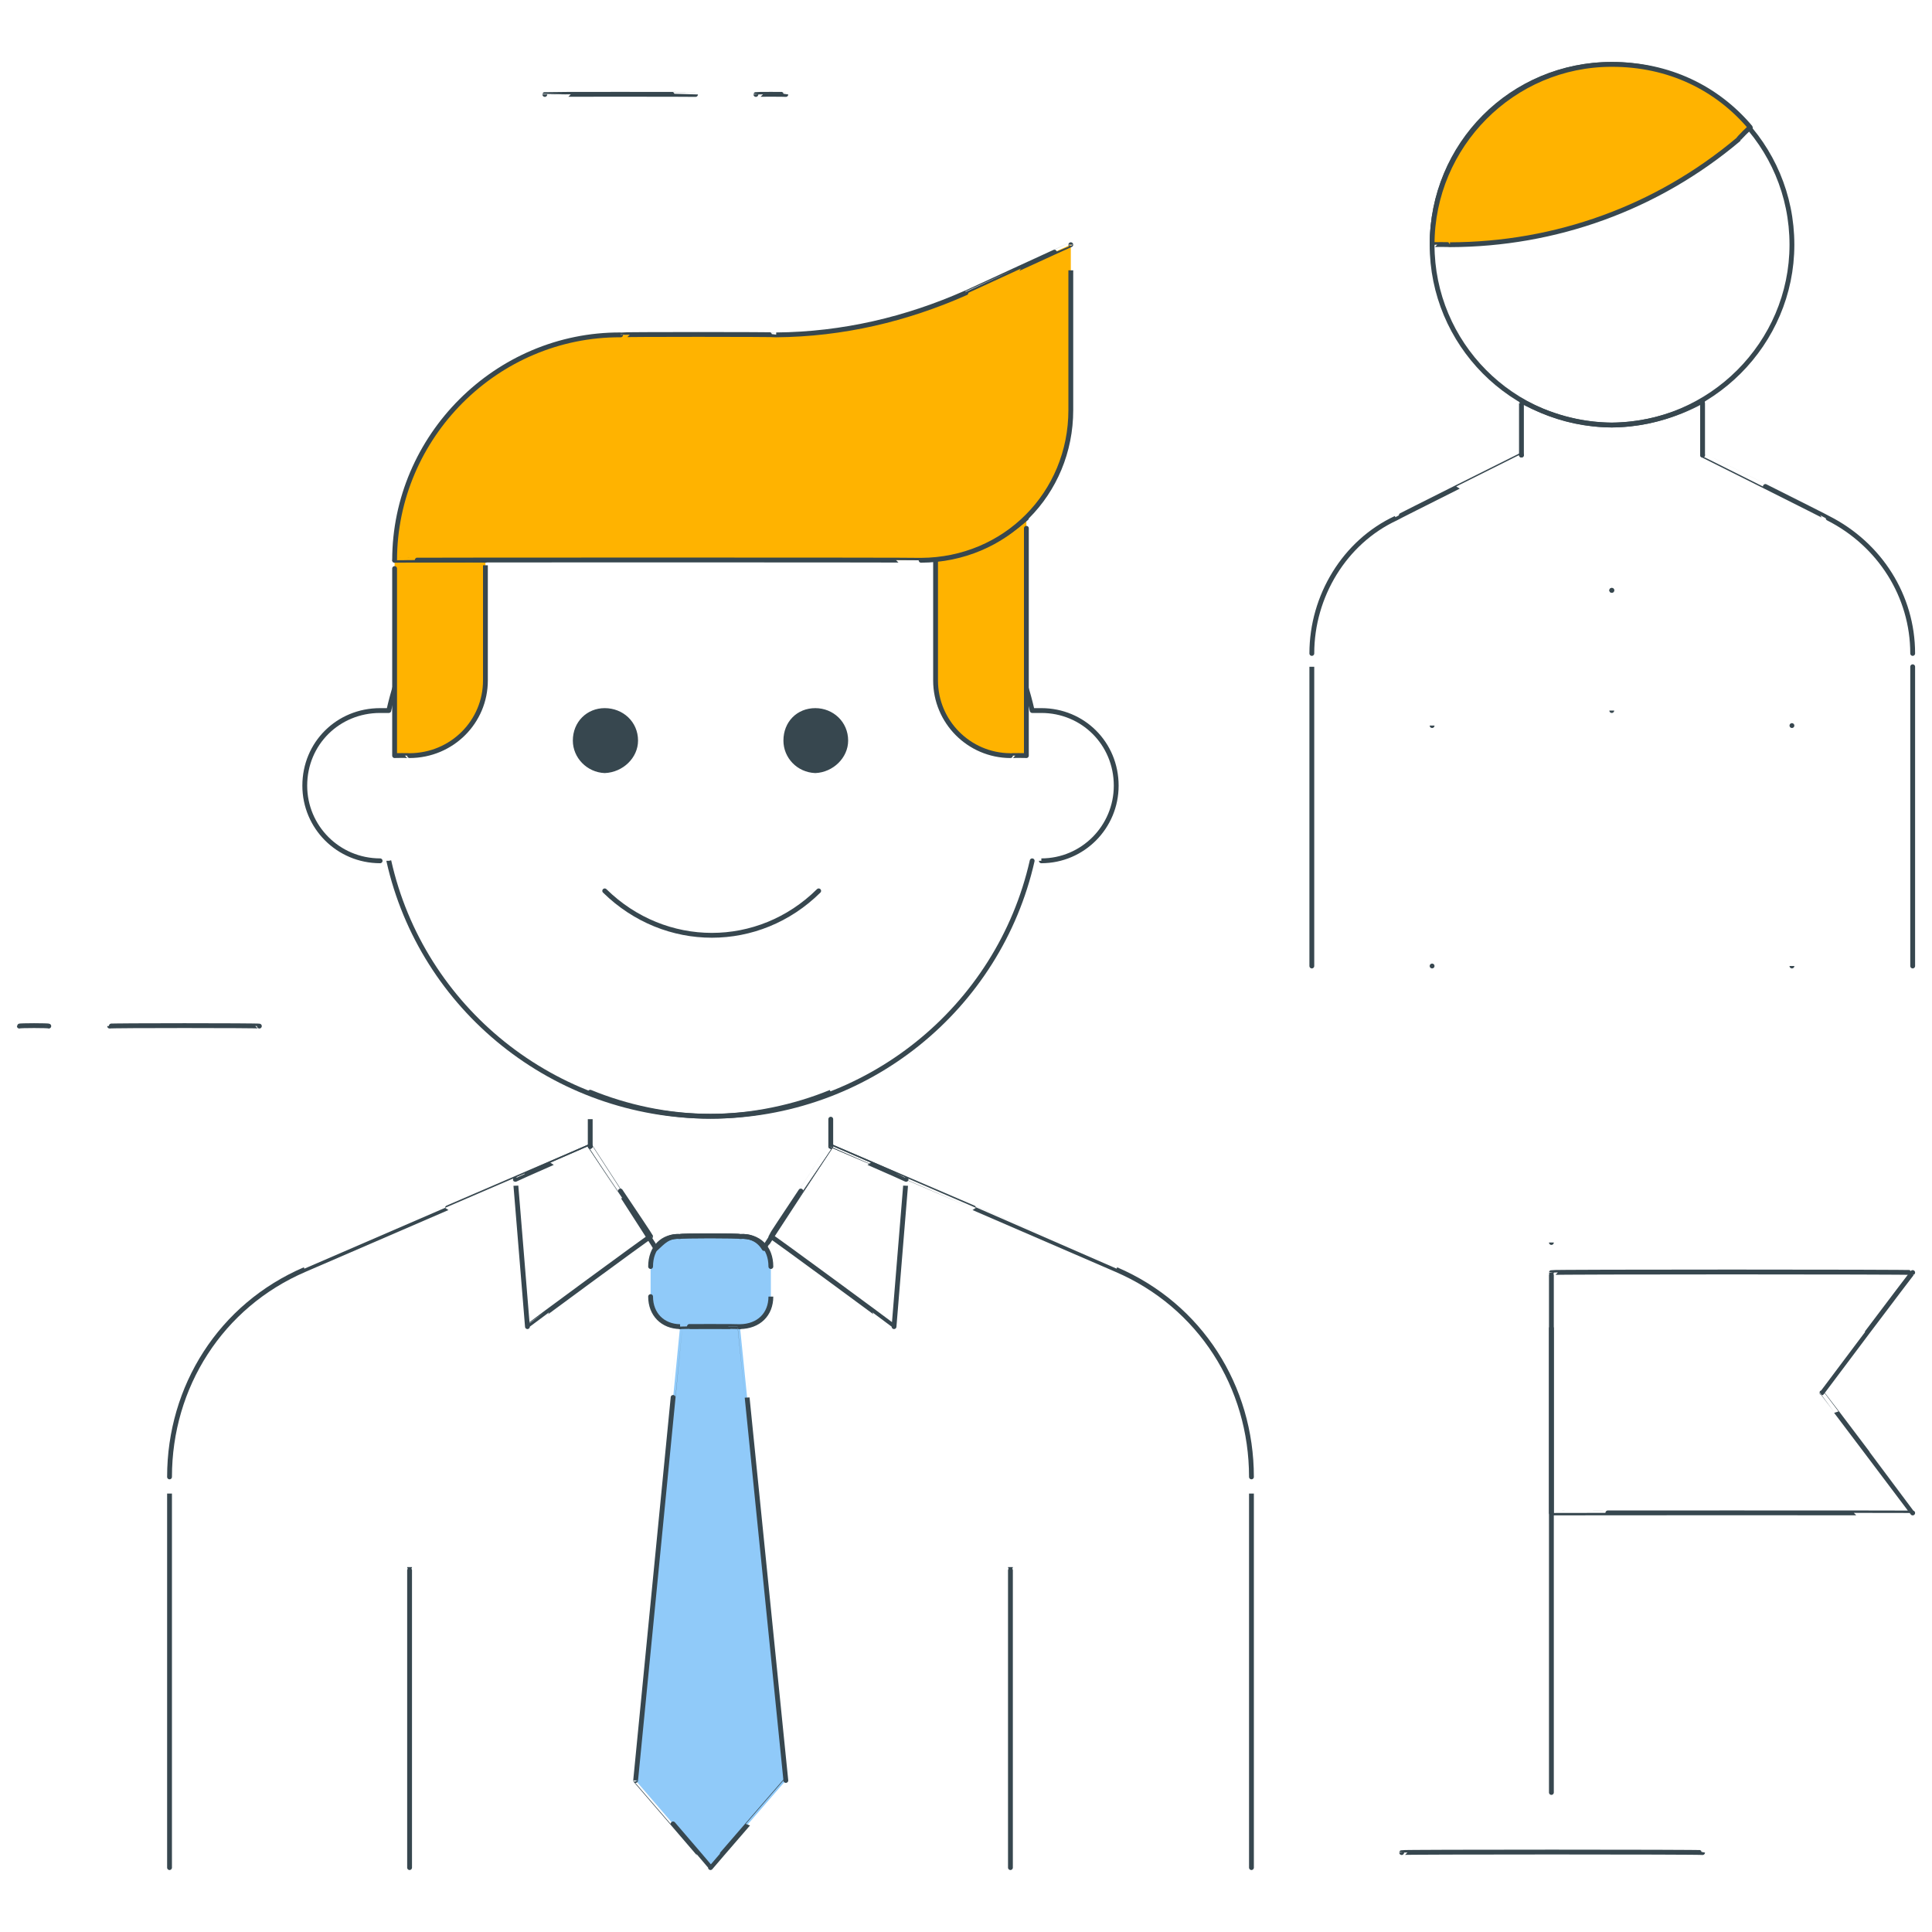 <svg xmlns="http://www.w3.org/2000/svg" version="1.1" xmlns:xlink="http://www.w3.org/1999/xlink" width="100%" height="100%" id="svgWorkerArea" viewBox="0 0 400 400" xmlns:artdraw="https://artdraw.muisca.co" style="background: white;"><defs id="defsdoc"><pattern id="patternBool" x="0" y="0" width="10" height="10" patternUnits="userSpaceOnUse" patternTransform="rotate(35)"><circle cx="5" cy="5" r="4" style="stroke: none;fill: #ff000070;"></circle></pattern></defs><g id="fileImp-387206783" class="cosito"><path id="pathImp-97297781" class="grouped" style="fill:none; stroke:#37474f; stroke-linecap:round; stroke-linejoin:round; stroke-miterlimit:10; " d="M215.6 147.111C215.6 147.111 213.7 147.111 213.7 147.111 206.8 116.611 179.5 94.211 147.1 94.222 114.7 94.211 87.3 116.611 80.5 147.111 80.5 147.111 78.7 147.111 78.7 147.111 70 147.111 63.1 153.911 63.1 162.667 63.1 171.211 70 178.211 78.7 178.222 78.7 178.211 80.5 178.211 80.5 178.222 87.3 208.711 114.7 231.111 147.1 231.111 179.5 231.111 206.8 208.711 213.7 178.222 213.7 178.211 215.6 178.211 215.6 178.222 224.2 178.211 231.1 171.211 231.1 162.667 231.1 153.911 224.2 147.111 215.6 147.111 215.6 147.111 215.6 147.111 215.6 147.111"></path><path id="pathImp-176628605" class="grouped" style="fill:none; stroke:#37474f; stroke-linecap:round; stroke-linejoin:round; stroke-miterlimit:10; fill:none; stroke:#37474f; stroke-linecap:round; stroke-linejoin:round; stroke-miterlimit:10; fill:#ffb300; " d="M84.8 156.445C84.8 156.411 81.7 156.411 81.7 156.445 81.7 156.411 81.7 115.911 81.7 116 81.7 115.911 100.5 115.911 100.5 116 100.5 115.911 100.5 140.711 100.5 140.889 100.5 149.411 93.6 156.411 84.8 156.445 84.8 156.411 84.8 156.411 84.8 156.445M193.7 115.378C193.7 115.211 193.7 140.711 193.7 140.889 193.7 149.411 200.6 156.411 209.2 156.445 209.2 156.411 212.5 156.411 212.5 156.445 212.5 156.411 212.5 107.211 212.5 107.289 207.5 111.611 201.2 114.711 193.7 115.378 193.7 115.211 193.7 115.211 193.7 115.378"></path><path id="circleImp-156071790" class="grouped" style="fill:none; stroke:#37474f; stroke-linecap:round; stroke-linejoin:round; stroke-miterlimit:10; fill:none; stroke:#37474f; stroke-linecap:round; stroke-linejoin:round; stroke-miterlimit:10; fill:#ffb300; fill:#37474f; " d="M162.7 153.333C162.7 149.711 165.3 147.111 168.8 147.111 172.2 147.111 175.1 149.711 175.1 153.333 175.1 156.611 172.2 159.411 168.8 159.556 165.3 159.411 162.7 156.611 162.7 153.333 162.7 153.211 162.7 153.211 162.7 153.333"></path><path id="circleImp-893107763" class="grouped" style="fill:none; stroke:#37474f; stroke-linecap:round; stroke-linejoin:round; stroke-miterlimit:10; fill:none; stroke:#37474f; stroke-linecap:round; stroke-linejoin:round; stroke-miterlimit:10; fill:#ffb300; fill:#37474f; fill:#37474f; " d="M119.1 153.333C119.1 149.711 121.8 147.111 125.2 147.111 128.7 147.111 131.6 149.711 131.6 153.333 131.6 156.611 128.7 159.411 125.2 159.556 121.8 159.411 119.1 156.611 119.1 153.333 119.1 153.211 119.1 153.211 119.1 153.333"></path><path id="pathImp-183549991" class="grouped" style="fill:none; stroke:#37474f; stroke-linecap:round; stroke-linejoin:round; stroke-miterlimit:10; fill:none; stroke:#37474f; stroke-linecap:round; stroke-linejoin:round; stroke-miterlimit:10; fill:#ffb300; fill:#37474f; fill:#37474f; fill:none; stroke:#37474f; stroke-linecap:round; stroke-linejoin:round; stroke-miterlimit:10; " d="M125.2 184.445C137.7 196.711 157.1 196.711 169.5 184.445"></path><path id="pathImp-557976754" class="grouped" style="fill:none; stroke:#37474f; stroke-linecap:round; stroke-linejoin:round; stroke-miterlimit:10; fill:none; stroke:#37474f; stroke-linecap:round; stroke-linejoin:round; stroke-miterlimit:10; fill:#ffb300; fill:#37474f; fill:#37474f; fill:none; stroke:#37474f; stroke-linecap:round; stroke-linejoin:round; stroke-miterlimit:10; fill:none; stroke:#37474f; stroke-linecap:round; stroke-linejoin:round; stroke-miterlimit:10; fill:#ffb300; " d="M190.7 116C190.7 115.911 81.7 115.911 81.7 116 81.7 115.911 81.7 115.911 81.7 116 81.7 90.411 102.8 69.211 128.5 69.333 128.5 69.211 160.7 69.211 160.7 69.333 174.5 69.211 187.6 66.111 200 60.622 200 60.611 221.7 50.611 221.7 50.667 221.7 50.611 221.7 84.711 221.7 84.889 221.7 102.211 208.1 115.911 190.7 116 190.7 115.911 190.7 115.911 190.7 116"></path><path id="pathImp-527661103" class="grouped" style="fill:none; stroke:#37474f; stroke-linecap:round; stroke-linejoin:round; stroke-miterlimit:10; fill:none; stroke:#37474f; stroke-linecap:round; stroke-linejoin:round; stroke-miterlimit:10; fill:#ffb300; fill:#37474f; fill:#37474f; fill:none; stroke:#37474f; stroke-linecap:round; stroke-linejoin:round; stroke-miterlimit:10; fill:none; stroke:#37474f; stroke-linecap:round; stroke-linejoin:round; stroke-miterlimit:10; fill:#ffb300; fill:none; stroke:#37474f; stroke-linecap:round; stroke-linejoin:round; stroke-miterlimit:10; fill:#ffb300; fill:#90caf9; " d="M162.7 368.622C162.7 368.611 147.1 386.611 147.1 386.667 147.1 386.611 131.6 368.611 131.6 368.622 131.6 368.611 140.8 274.611 140.8 274.667 140.8 274.611 153.2 274.611 153.2 274.667 153.2 274.611 162.7 368.611 162.7 368.622"></path><path id="pathImp-429890442" class="grouped" style="fill:none; stroke:#37474f; stroke-linecap:round; stroke-linejoin:round; stroke-miterlimit:10; fill:none; stroke:#37474f; stroke-linecap:round; stroke-linejoin:round; stroke-miterlimit:10; fill:#ffb300; fill:#37474f; fill:#37474f; fill:none; stroke:#37474f; stroke-linecap:round; stroke-linejoin:round; stroke-miterlimit:10; fill:none; stroke:#37474f; stroke-linecap:round; stroke-linejoin:round; stroke-miterlimit:10; fill:#ffb300; fill:none; stroke:#37474f; stroke-linecap:round; stroke-linejoin:round; stroke-miterlimit:10; fill:#ffb300; fill:#90caf9; fill:none; stroke:#37474f; stroke-linecap:round; stroke-linejoin:round; stroke-miterlimit:10; " d="M84.8 386.667C84.8 386.611 84.8 324.311 84.8 324.445M209.2 386.667C209.2 386.611 209.2 324.311 209.2 324.445M122.2 237.333C122.2 237.311 63.1 262.811 63.1 262.844 45.7 270.311 35.1 287.111 35.1 305.778 35.1 305.711 35.1 386.611 35.1 386.667M172 237.333C172 237.311 231.1 262.811 231.1 262.844 248.5 270.311 259.1 287.111 259.1 305.778 259.1 305.711 259.1 386.611 259.1 386.667"></path><path id="pathImp-335628892" class="grouped" style="fill:none; stroke:#37474f; stroke-linecap:round; stroke-linejoin:round; stroke-miterlimit:10; fill:none; stroke:#37474f; stroke-linecap:round; stroke-linejoin:round; stroke-miterlimit:10; fill:#ffb300; fill:#37474f; fill:#37474f; fill:none; stroke:#37474f; stroke-linecap:round; stroke-linejoin:round; stroke-miterlimit:10; fill:none; stroke:#37474f; stroke-linecap:round; stroke-linejoin:round; stroke-miterlimit:10; fill:#ffb300; fill:none; stroke:#37474f; stroke-linecap:round; stroke-linejoin:round; stroke-miterlimit:10; fill:#ffb300; fill:#90caf9; fill:none; stroke:#37474f; stroke-linecap:round; stroke-linejoin:round; stroke-miterlimit:10; fill:none; stroke:#37474f; stroke-linecap:round; stroke-linejoin:round; stroke-miterlimit:10; " d="M109.2 274.667C109.2 274.611 134.7 255.811 134.7 256 134.7 255.811 122.2 237.311 122.2 237.333 122.2 237.311 106.7 244.111 106.7 244.178 106.7 244.111 109.2 274.611 109.2 274.667M185.1 274.667C185.1 274.611 159.6 255.811 159.6 256 159.6 255.811 172 237.311 172 237.333 172 237.311 187.6 244.111 187.6 244.178 187.6 244.111 185.1 274.611 185.1 274.667"></path><path id="pathImp-297496448" class="grouped" style="fill:none; stroke:#37474f; stroke-linecap:round; stroke-linejoin:round; stroke-miterlimit:10; fill:none; stroke:#37474f; stroke-linecap:round; stroke-linejoin:round; stroke-miterlimit:10; fill:#ffb300; fill:#37474f; fill:#37474f; fill:none; stroke:#37474f; stroke-linecap:round; stroke-linejoin:round; stroke-miterlimit:10; fill:none; stroke:#37474f; stroke-linecap:round; stroke-linejoin:round; stroke-miterlimit:10; fill:#ffb300; fill:none; stroke:#37474f; stroke-linecap:round; stroke-linejoin:round; stroke-miterlimit:10; fill:#ffb300; fill:#90caf9; fill:none; stroke:#37474f; stroke-linecap:round; stroke-linejoin:round; stroke-miterlimit:10; fill:none; stroke:#37474f; stroke-linecap:round; stroke-linejoin:round; stroke-miterlimit:10; fill:none; stroke:#37474f; stroke-linecap:round; stroke-linejoin:round; stroke-miterlimit:10; fill:#ffb300; fill:#90caf9; " d="M153.2 274.667C153.2 274.611 140.8 274.611 140.8 274.667 137.2 274.611 134.7 272.111 134.7 268.445 134.7 268.311 134.7 262.211 134.7 262.222 134.7 258.311 137.2 255.811 140.8 256 140.8 255.811 153.2 255.811 153.2 256 157.1 255.811 159.6 258.311 159.6 262.222 159.6 262.211 159.6 268.311 159.6 268.445 159.6 272.111 157.1 274.611 153.2 274.667 153.2 274.611 153.2 274.611 153.2 274.667"></path><path id="pathImp-746522981" class="grouped" style="fill:none; stroke:#37474f; stroke-linecap:round; stroke-linejoin:round; stroke-miterlimit:10; fill:none; stroke:#37474f; stroke-linecap:round; stroke-linejoin:round; stroke-miterlimit:10; fill:#ffb300; fill:#37474f; fill:#37474f; fill:none; stroke:#37474f; stroke-linecap:round; stroke-linejoin:round; stroke-miterlimit:10; fill:none; stroke:#37474f; stroke-linecap:round; stroke-linejoin:round; stroke-miterlimit:10; fill:#ffb300; fill:none; stroke:#37474f; stroke-linecap:round; stroke-linejoin:round; stroke-miterlimit:10; fill:#ffb300; fill:#90caf9; fill:none; stroke:#37474f; stroke-linecap:round; stroke-linejoin:round; stroke-miterlimit:10; fill:none; stroke:#37474f; stroke-linecap:round; stroke-linejoin:round; stroke-miterlimit:10; fill:none; stroke:#37474f; stroke-linecap:round; stroke-linejoin:round; stroke-miterlimit:10; fill:#ffb300; fill:#90caf9; fill:none; stroke:#37474f; stroke-linecap:round; stroke-linejoin:round; stroke-miterlimit:10; " d="M147.1 231.111C138.3 231.111 129.7 229.211 122.2 226.133 122.2 226.111 122.2 237.311 122.2 237.333 122.2 237.311 135.8 258.311 135.8 258.489 137.2 257.211 138.3 255.811 140.8 256 140.8 255.811 153.2 255.811 153.2 256 155.2 255.811 157.1 256.611 158.2 258.489 158.2 258.311 172 237.311 172 237.333 172 237.311 172 226.111 172 226.133 164.5 229.211 155.7 231.111 147.1 231.111 147.1 231.111 147.1 231.111 147.1 231.111"></path><path id="circleImp-74900519" class="grouped" style="fill:none; stroke:#37474f; stroke-linecap:round; stroke-linejoin:round; stroke-miterlimit:10; fill:none; stroke:#37474f; stroke-linecap:round; stroke-linejoin:round; stroke-miterlimit:10; fill:#ffb300; fill:#37474f; fill:#37474f; fill:none; stroke:#37474f; stroke-linecap:round; stroke-linejoin:round; stroke-miterlimit:10; fill:none; stroke:#37474f; stroke-linecap:round; stroke-linejoin:round; stroke-miterlimit:10; fill:#ffb300; fill:none; stroke:#37474f; stroke-linecap:round; stroke-linejoin:round; stroke-miterlimit:10; fill:#ffb300; fill:#90caf9; fill:none; stroke:#37474f; stroke-linecap:round; stroke-linejoin:round; stroke-miterlimit:10; fill:none; stroke:#37474f; stroke-linecap:round; stroke-linejoin:round; stroke-miterlimit:10; fill:none; stroke:#37474f; stroke-linecap:round; stroke-linejoin:round; stroke-miterlimit:10; fill:#ffb300; fill:#90caf9; fill:none; stroke:#37474f; stroke-linecap:round; stroke-linejoin:round; stroke-miterlimit:10; fill:none; stroke:#37474f; stroke-linecap:round; stroke-linejoin:round; stroke-miterlimit:10; " d="M296.5 50.667C296.5 29.911 313 13.311 333.7 13.333 354.2 13.311 371 29.911 371 50.667 371 71.111 354.2 87.911 333.7 88 313 87.911 296.5 71.111 296.5 50.667 296.5 50.611 296.5 50.611 296.5 50.667"></path><path id="pathImp-503595251" class="grouped" style="fill:none; stroke:#37474f; stroke-linecap:round; stroke-linejoin:round; stroke-miterlimit:10; fill:none; stroke:#37474f; stroke-linecap:round; stroke-linejoin:round; stroke-miterlimit:10; fill:#ffb300; fill:#37474f; fill:#37474f; fill:none; stroke:#37474f; stroke-linecap:round; stroke-linejoin:round; stroke-miterlimit:10; fill:none; stroke:#37474f; stroke-linecap:round; stroke-linejoin:round; stroke-miterlimit:10; fill:#ffb300; fill:none; stroke:#37474f; stroke-linecap:round; stroke-linejoin:round; stroke-miterlimit:10; fill:#ffb300; fill:#90caf9; fill:none; stroke:#37474f; stroke-linecap:round; stroke-linejoin:round; stroke-miterlimit:10; fill:none; stroke:#37474f; stroke-linecap:round; stroke-linejoin:round; stroke-miterlimit:10; fill:none; stroke:#37474f; stroke-linecap:round; stroke-linejoin:round; stroke-miterlimit:10; fill:#ffb300; fill:#90caf9; fill:none; stroke:#37474f; stroke-linecap:round; stroke-linejoin:round; stroke-miterlimit:10; fill:none; stroke:#37474f; stroke-linecap:round; stroke-linejoin:round; stroke-miterlimit:10; fill:none; stroke:#37474f; stroke-linecap:round; stroke-linejoin:round; stroke-miterlimit:10; fill:#ffb300; " d="M359.9 28.889C359.9 28.711 362.4 26.211 362.4 26.4 355.5 18.211 345.5 13.311 333.7 13.333 313.2 13.311 296.5 30.111 296.5 50.667 296.5 50.611 300.2 50.611 300.2 50.667 322 50.611 343 43.111 359.9 28.889 359.9 28.711 359.9 28.711 359.9 28.889"></path><path id="pathImp-867471442" class="grouped" style="fill:none; stroke:#37474f; stroke-linecap:round; stroke-linejoin:round; stroke-miterlimit:10; fill:none; stroke:#37474f; stroke-linecap:round; stroke-linejoin:round; stroke-miterlimit:10; fill:#ffb300; fill:#37474f; fill:#37474f; fill:none; stroke:#37474f; stroke-linecap:round; stroke-linejoin:round; stroke-miterlimit:10; fill:none; stroke:#37474f; stroke-linecap:round; stroke-linejoin:round; stroke-miterlimit:10; fill:#ffb300; fill:none; stroke:#37474f; stroke-linecap:round; stroke-linejoin:round; stroke-miterlimit:10; fill:#ffb300; fill:#90caf9; fill:none; stroke:#37474f; stroke-linecap:round; stroke-linejoin:round; stroke-miterlimit:10; fill:none; stroke:#37474f; stroke-linecap:round; stroke-linejoin:round; stroke-miterlimit:10; fill:none; stroke:#37474f; stroke-linecap:round; stroke-linejoin:round; stroke-miterlimit:10; fill:#ffb300; fill:#90caf9; fill:none; stroke:#37474f; stroke-linecap:round; stroke-linejoin:round; stroke-miterlimit:10; fill:none; stroke:#37474f; stroke-linecap:round; stroke-linejoin:round; stroke-miterlimit:10; fill:none; stroke:#37474f; stroke-linecap:round; stroke-linejoin:round; stroke-miterlimit:10; fill:#ffb300; fill:none; stroke:#37474f; stroke-linecap:round; stroke-linejoin:round; stroke-miterlimit:10; " d="M333.7 88C326.9 87.911 320.7 86.111 315 83.022 315 82.911 315 94.211 315 94.222 315 94.211 333.7 122.211 333.7 122.222 333.7 122.211 352.5 94.211 352.5 94.222 352.5 94.211 352.5 82.911 352.5 83.022 346.9 86.111 340.5 87.911 333.7 88 333.7 87.911 333.7 87.911 333.7 88"></path><path id="pathImp-196009077" class="grouped" style="fill:none; stroke:#37474f; stroke-linecap:round; stroke-linejoin:round; stroke-miterlimit:10; fill:none; stroke:#37474f; stroke-linecap:round; stroke-linejoin:round; stroke-miterlimit:10; fill:#ffb300; fill:#37474f; fill:#37474f; fill:none; stroke:#37474f; stroke-linecap:round; stroke-linejoin:round; stroke-miterlimit:10; fill:none; stroke:#37474f; stroke-linecap:round; stroke-linejoin:round; stroke-miterlimit:10; fill:#ffb300; fill:none; stroke:#37474f; stroke-linecap:round; stroke-linejoin:round; stroke-miterlimit:10; fill:#ffb300; fill:#90caf9; fill:none; stroke:#37474f; stroke-linecap:round; stroke-linejoin:round; stroke-miterlimit:10; fill:none; stroke:#37474f; stroke-linecap:round; stroke-linejoin:round; stroke-miterlimit:10; fill:none; stroke:#37474f; stroke-linecap:round; stroke-linejoin:round; stroke-miterlimit:10; fill:#ffb300; fill:#90caf9; fill:none; stroke:#37474f; stroke-linecap:round; stroke-linejoin:round; stroke-miterlimit:10; fill:none; stroke:#37474f; stroke-linecap:round; stroke-linejoin:round; stroke-miterlimit:10; fill:none; stroke:#37474f; stroke-linecap:round; stroke-linejoin:round; stroke-miterlimit:10; fill:#ffb300; fill:none; stroke:#37474f; stroke-linecap:round; stroke-linejoin:round; stroke-miterlimit:10; fill:none; stroke:#37474f; stroke-linecap:round; stroke-linejoin:round; stroke-miterlimit:10; " d="M396 200C396 199.911 396 135.211 396 135.289 396 123.411 389.2 112.711 378.5 107.289 378.5 107.211 352.5 94.211 352.5 94.222 352.5 94.211 333.7 122.211 333.7 122.222M333.7 122.222C333.7 122.211 315 94.211 315 94.222 315 94.211 289 107.211 289 107.289 278.4 112.211 271.6 123.411 271.6 135.289 271.6 135.211 271.6 199.911 271.6 200M333.7 122.222C333.7 122.211 333.7 147.111 333.7 147.111M296.5 200C296.5 199.911 296.5 150.211 296.5 150.222M371 150.222C371 150.211 371 199.911 371 200"></path><path id="pathImp-128886014" class="grouped" style="fill:none; stroke:#37474f; stroke-linecap:round; stroke-linejoin:round; stroke-miterlimit:10; fill:none; stroke:#37474f; stroke-linecap:round; stroke-linejoin:round; stroke-miterlimit:10; fill:#ffb300; fill:#37474f; fill:#37474f; fill:none; stroke:#37474f; stroke-linecap:round; stroke-linejoin:round; stroke-miterlimit:10; fill:none; stroke:#37474f; stroke-linecap:round; stroke-linejoin:round; stroke-miterlimit:10; fill:#ffb300; fill:none; stroke:#37474f; stroke-linecap:round; stroke-linejoin:round; stroke-miterlimit:10; fill:#ffb300; fill:#90caf9; fill:none; stroke:#37474f; stroke-linecap:round; stroke-linejoin:round; stroke-miterlimit:10; fill:none; stroke:#37474f; stroke-linecap:round; stroke-linejoin:round; stroke-miterlimit:10; fill:none; stroke:#37474f; stroke-linecap:round; stroke-linejoin:round; stroke-miterlimit:10; fill:#ffb300; fill:#90caf9; fill:none; stroke:#37474f; stroke-linecap:round; stroke-linejoin:round; stroke-miterlimit:10; fill:none; stroke:#37474f; stroke-linecap:round; stroke-linejoin:round; stroke-miterlimit:10; fill:none; stroke:#37474f; stroke-linecap:round; stroke-linejoin:round; stroke-miterlimit:10; fill:#ffb300; fill:none; stroke:#37474f; stroke-linecap:round; stroke-linejoin:round; stroke-miterlimit:10; fill:none; stroke:#37474f; stroke-linecap:round; stroke-linejoin:round; stroke-miterlimit:10; fill:none; stroke:#37474f; stroke-linecap:round; stroke-linejoin:round; stroke-miterlimit:10; " d="M321.2 371.111C321.2 371.111 321.2 257.211 321.2 257.245"></path><path id="pathImp-691352932" class="grouped" style="fill:none; stroke:#37474f; stroke-linecap:round; stroke-linejoin:round; stroke-miterlimit:10; fill:none; stroke:#37474f; stroke-linecap:round; stroke-linejoin:round; stroke-miterlimit:10; fill:#ffb300; fill:#37474f; fill:#37474f; fill:none; stroke:#37474f; stroke-linecap:round; stroke-linejoin:round; stroke-miterlimit:10; fill:none; stroke:#37474f; stroke-linecap:round; stroke-linejoin:round; stroke-miterlimit:10; fill:#ffb300; fill:none; stroke:#37474f; stroke-linecap:round; stroke-linejoin:round; stroke-miterlimit:10; fill:#ffb300; fill:#90caf9; fill:none; stroke:#37474f; stroke-linecap:round; stroke-linejoin:round; stroke-miterlimit:10; fill:none; stroke:#37474f; stroke-linecap:round; stroke-linejoin:round; stroke-miterlimit:10; fill:none; stroke:#37474f; stroke-linecap:round; stroke-linejoin:round; stroke-miterlimit:10; fill:#ffb300; fill:#90caf9; fill:none; stroke:#37474f; stroke-linecap:round; stroke-linejoin:round; stroke-miterlimit:10; fill:none; stroke:#37474f; stroke-linecap:round; stroke-linejoin:round; stroke-miterlimit:10; fill:none; stroke:#37474f; stroke-linecap:round; stroke-linejoin:round; stroke-miterlimit:10; fill:#ffb300; fill:none; stroke:#37474f; stroke-linecap:round; stroke-linejoin:round; stroke-miterlimit:10; fill:none; stroke:#37474f; stroke-linecap:round; stroke-linejoin:round; stroke-miterlimit:10; fill:none; stroke:#37474f; stroke-linecap:round; stroke-linejoin:round; stroke-miterlimit:10; " d="M396 313.245C396 313.211 321.2 313.211 321.2 313.245 321.2 313.211 321.2 263.311 321.2 263.467 321.2 263.311 396 263.311 396 263.467 396 263.311 377.2 288.311 377.2 288.356 377.2 288.311 396 313.211 396 313.245"></path><path id="pathImp-369874096" class="grouped" style="fill:none; stroke:#37474f; stroke-linecap:round; stroke-linejoin:round; stroke-miterlimit:10; fill:none; stroke:#37474f; stroke-linecap:round; stroke-linejoin:round; stroke-miterlimit:10; fill:#ffb300; fill:#37474f; fill:#37474f; fill:none; stroke:#37474f; stroke-linecap:round; stroke-linejoin:round; stroke-miterlimit:10; fill:none; stroke:#37474f; stroke-linecap:round; stroke-linejoin:round; stroke-miterlimit:10; fill:#ffb300; fill:none; stroke:#37474f; stroke-linecap:round; stroke-linejoin:round; stroke-miterlimit:10; fill:#ffb300; fill:#90caf9; fill:none; stroke:#37474f; stroke-linecap:round; stroke-linejoin:round; stroke-miterlimit:10; fill:none; stroke:#37474f; stroke-linecap:round; stroke-linejoin:round; stroke-miterlimit:10; fill:none; stroke:#37474f; stroke-linecap:round; stroke-linejoin:round; stroke-miterlimit:10; fill:#ffb300; fill:#90caf9; fill:none; stroke:#37474f; stroke-linecap:round; stroke-linejoin:round; stroke-miterlimit:10; fill:none; stroke:#37474f; stroke-linecap:round; stroke-linejoin:round; stroke-miterlimit:10; fill:none; stroke:#37474f; stroke-linecap:round; stroke-linejoin:round; stroke-miterlimit:10; fill:#ffb300; fill:none; stroke:#37474f; stroke-linecap:round; stroke-linejoin:round; stroke-miterlimit:10; fill:none; stroke:#37474f; stroke-linecap:round; stroke-linejoin:round; stroke-miterlimit:10; fill:none; stroke:#37474f; stroke-linecap:round; stroke-linejoin:round; stroke-miterlimit:10; fill:none; stroke:#37474f; stroke-linecap:round; stroke-linejoin:round; stroke-miterlimit:10; " d="M290.2 383.556C290.2 383.411 352.5 383.411 352.5 383.556"></path><path id="pathImp-968294382" class="grouped" style="fill:none; stroke:#37474f; stroke-linecap:round; stroke-linejoin:round; stroke-miterlimit:10; fill:none; stroke:#37474f; stroke-linecap:round; stroke-linejoin:round; stroke-miterlimit:10; fill:#ffb300; fill:#37474f; fill:#37474f; fill:none; stroke:#37474f; stroke-linecap:round; stroke-linejoin:round; stroke-miterlimit:10; fill:none; stroke:#37474f; stroke-linecap:round; stroke-linejoin:round; stroke-miterlimit:10; fill:#ffb300; fill:none; stroke:#37474f; stroke-linecap:round; stroke-linejoin:round; stroke-miterlimit:10; fill:#ffb300; fill:#90caf9; fill:none; stroke:#37474f; stroke-linecap:round; stroke-linejoin:round; stroke-miterlimit:10; fill:none; stroke:#37474f; stroke-linecap:round; stroke-linejoin:round; stroke-miterlimit:10; fill:none; stroke:#37474f; stroke-linecap:round; stroke-linejoin:round; stroke-miterlimit:10; fill:#ffb300; fill:#90caf9; fill:none; stroke:#37474f; stroke-linecap:round; stroke-linejoin:round; stroke-miterlimit:10; fill:none; stroke:#37474f; stroke-linecap:round; stroke-linejoin:round; stroke-miterlimit:10; fill:none; stroke:#37474f; stroke-linecap:round; stroke-linejoin:round; stroke-miterlimit:10; fill:#ffb300; fill:none; stroke:#37474f; stroke-linecap:round; stroke-linejoin:round; stroke-miterlimit:10; fill:none; stroke:#37474f; stroke-linecap:round; stroke-linejoin:round; stroke-miterlimit:10; fill:none; stroke:#37474f; stroke-linecap:round; stroke-linejoin:round; stroke-miterlimit:10; fill:none; stroke:#37474f; stroke-linecap:round; stroke-linejoin:round; stroke-miterlimit:10; fill:none; stroke:#37474f; stroke-linecap:round; stroke-linejoin:round; stroke-miterlimit:10; " d="M112.8 19.556C112.8 19.511 144 19.511 144 19.556M156.5 19.556C156.5 19.511 162.7 19.511 162.7 19.556"></path><path id="pathImp-752512615" class="grouped" style="fill:none; stroke:#37474f; stroke-linecap:round; stroke-linejoin:round; stroke-miterlimit:10; fill:none; stroke:#37474f; stroke-linecap:round; stroke-linejoin:round; stroke-miterlimit:10; fill:#ffb300; fill:#37474f; fill:#37474f; fill:none; stroke:#37474f; stroke-linecap:round; stroke-linejoin:round; stroke-miterlimit:10; fill:none; stroke:#37474f; stroke-linecap:round; stroke-linejoin:round; stroke-miterlimit:10; fill:#ffb300; fill:none; stroke:#37474f; stroke-linecap:round; stroke-linejoin:round; stroke-miterlimit:10; fill:#ffb300; fill:#90caf9; fill:none; stroke:#37474f; stroke-linecap:round; stroke-linejoin:round; stroke-miterlimit:10; fill:none; stroke:#37474f; stroke-linecap:round; stroke-linejoin:round; stroke-miterlimit:10; fill:none; stroke:#37474f; stroke-linecap:round; stroke-linejoin:round; stroke-miterlimit:10; fill:#ffb300; fill:#90caf9; fill:none; stroke:#37474f; stroke-linecap:round; stroke-linejoin:round; stroke-miterlimit:10; fill:none; stroke:#37474f; stroke-linecap:round; stroke-linejoin:round; stroke-miterlimit:10; fill:none; stroke:#37474f; stroke-linecap:round; stroke-linejoin:round; stroke-miterlimit:10; fill:#ffb300; fill:none; stroke:#37474f; stroke-linecap:round; stroke-linejoin:round; stroke-miterlimit:10; fill:none; stroke:#37474f; stroke-linecap:round; stroke-linejoin:round; stroke-miterlimit:10; fill:none; stroke:#37474f; stroke-linecap:round; stroke-linejoin:round; stroke-miterlimit:10; fill:none; stroke:#37474f; stroke-linecap:round; stroke-linejoin:round; stroke-miterlimit:10; fill:none; stroke:#37474f; stroke-linecap:round; stroke-linejoin:round; stroke-miterlimit:10; fill:none; stroke:#37474f; stroke-linecap:round; stroke-linejoin:round; stroke-miterlimit:10; " d="M53.7 212.445C53.7 212.311 22.7 212.311 22.7 212.445M10.1 212.445C10.1 212.311 4 212.311 4 212.445"></path></g></svg>